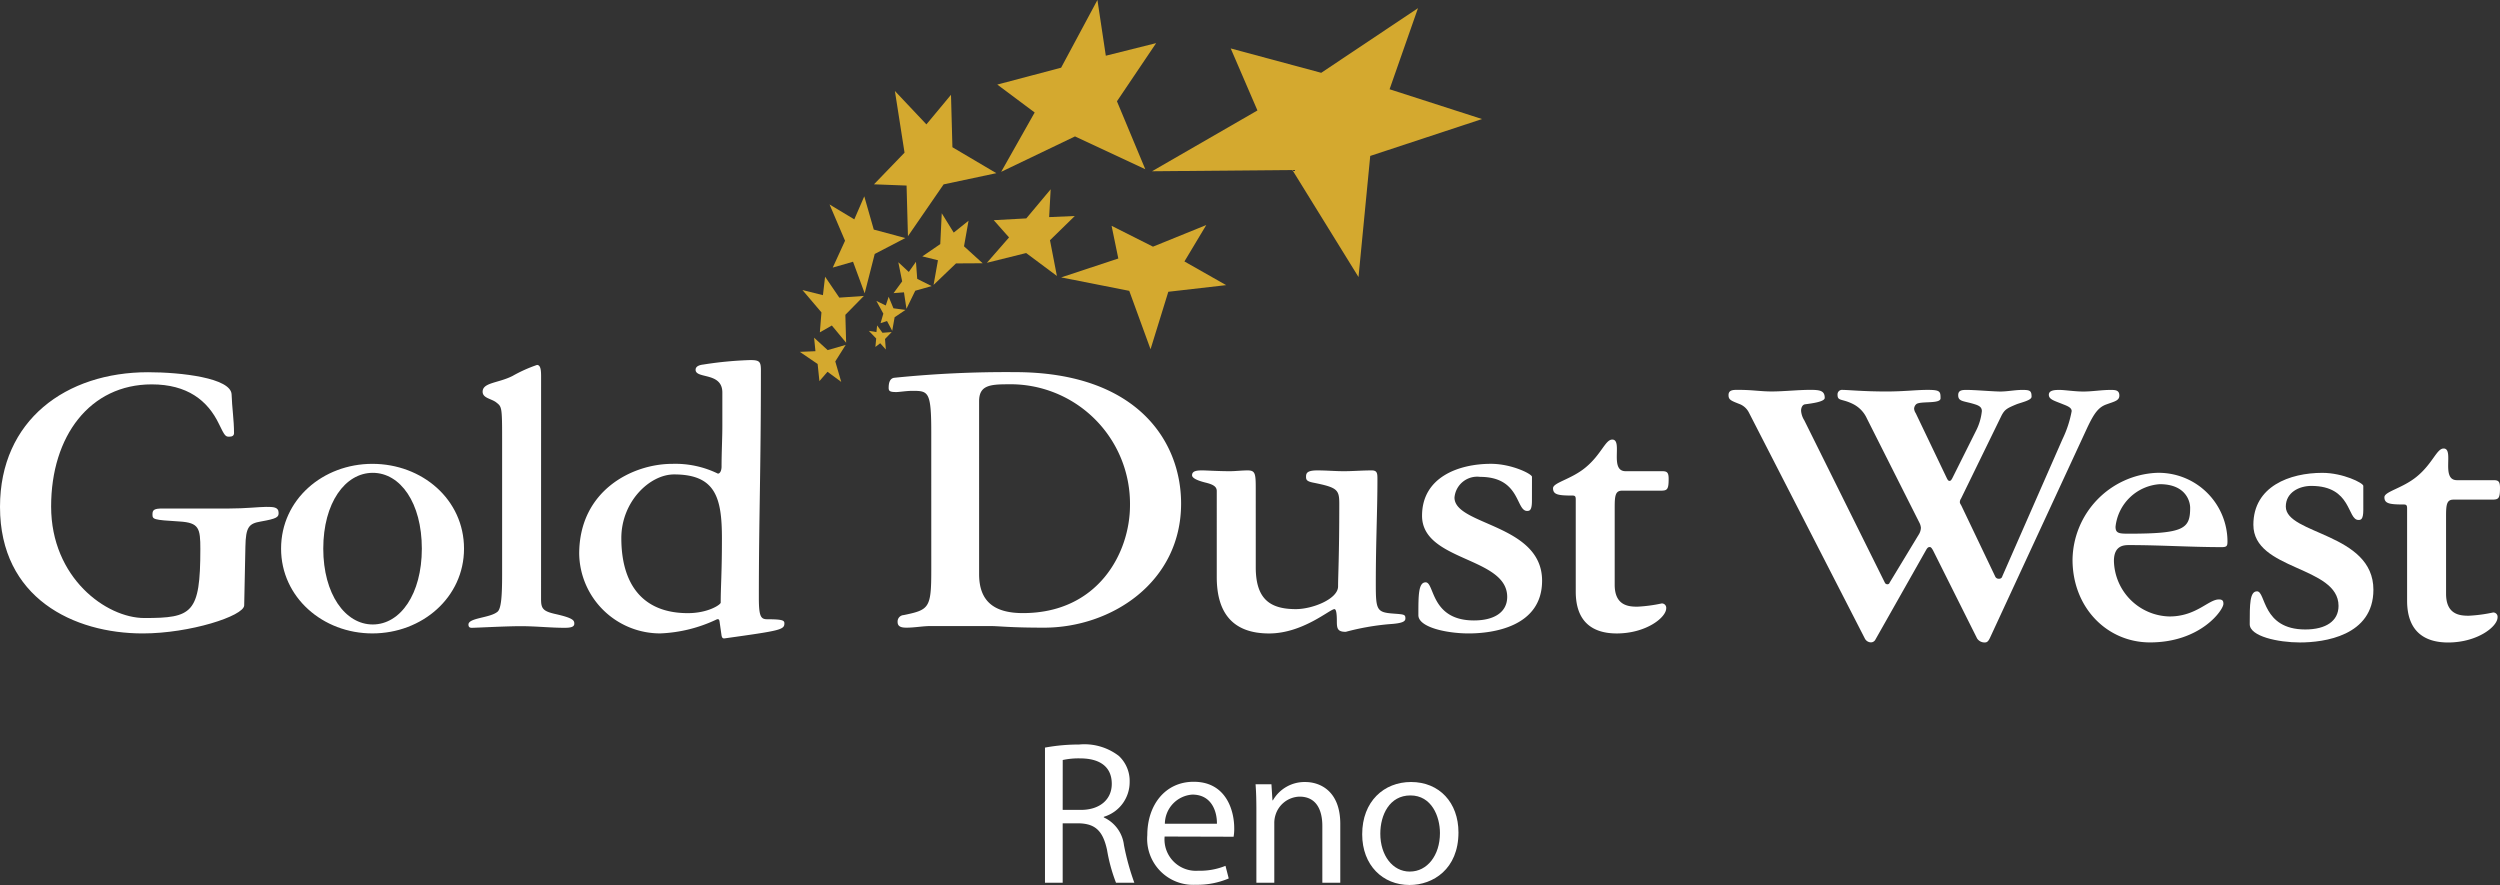 <?xml version="1.0" encoding="UTF-8"?> <svg xmlns="http://www.w3.org/2000/svg" xmlns:xlink="http://www.w3.org/1999/xlink" width="244" height="86.373" viewBox="0 0 244 86.373"><rect x="0" y="0" width="244" height="86.373" fill="#333333" stroke="none"/><defs><clipPath id="clip-path"><path id="Path_166" data-name="Path 166" d="M95.01,19.773l.148-2.714L92.78,19.9l-3.179.173,1.494,1.684-2.162,2.475,3.833-.952,3,2.237-.675-3.486,2.422-2.365Z" transform="translate(-88.933 -17.059)" fill="#d4a92f" stroke="rgba(0,0,0,0)" stroke-width="1" clip-rule="evenodd"></path></clipPath><clipPath id="clip-path-2"><path id="Path_167" data-name="Path 167" d="M87.626,19.947l-1.447,1.16-1.168-1.888-.145,3.009-1.752,1.2,1.526.377-.428,2.408,2.191-2.1,2.6-.015-1.82-1.654Z" transform="translate(-83.114 -19.219)" fill="#d4a92f" stroke="rgba(0,0,0,0)" stroke-width="1" clip-rule="evenodd"></path></clipPath><clipPath id="clip-path-3"><path id="Path_168" data-name="Path 168" d="M82.709,23.592l-.7.991-1.022-.947.375,1.866-.84,1.149,1.016-.079.242,1.608.859-1.764,1.6-.453-1.409-.706Z" transform="translate(-80.526 -23.592)" fill="#d4a92f" stroke="rgba(0,0,0,0)" stroke-width="1" clip-rule="evenodd"></path></clipPath><clipPath id="clip-path-4"><path id="Path_169" data-name="Path 169" d="M80.641,27.87l-.468-1.125-.282.85-.916-.444.679,1.241-.27.929.63-.208.507.954.235-1.326,1.062-.714Z" transform="translate(-78.975 -26.745)" fill="#d4a92f" stroke="rgba(0,0,0,0)" stroke-width="1" clip-rule="evenodd"></path></clipPath><clipPath id="clip-path-5"><path id="Path_170" data-name="Path 170" d="M79.625,30.044l-.521-.719-.068.651-.743-.12.721.747-.08.826.471-.364.551.614-.082-1.027.654-.679Z" transform="translate(-78.293 -29.325)" fill="#d4a92f" stroke="rgba(0,0,0,0)" stroke-width="1" clip-rule="evenodd"></path></clipPath><clipPath id="clip-path-6"><path id="Path_171" data-name="Path 171" d="M109.788,20.28l-5.2,2.111-4.041-2.035.657,3.191-5.578,1.844,6.645,1.312,2.079,5.7,1.734-5.609,5.646-.648-4.072-2.312Z" transform="translate(-95.626 -20.28)" fill="#d4a92f" stroke="rgba(0,0,0,0)" stroke-width="1" clip-rule="evenodd"></path></clipPath><clipPath id="clip-path-7"><path id="Path_172" data-name="Path 172" d="M99.644,0,96.1,6.609,89.87,8.255l3.649,2.725-3.27,5.792,7.207-3.457,6.858,3.2-2.765-6.628,3.825-5.677-4.912,1.229Z" transform="translate(-89.87 -0.001)" fill="#d4a92f" stroke="rgba(0,0,0,0)" stroke-width="1"></path></clipPath><clipPath id="clip-path-8"><path id="Path_173" data-name="Path 173" d="M86.275,8.572l-2.4,2.887L80.8,8.2l.941,6.019-2.982,3.09,3.18.121.135,4.942,3.482-5.057L90.7,16.222l-4.286-2.533Z" transform="translate(-78.756 -8.199)" fill="#d4a92f" stroke="rgba(0,0,0,0)" stroke-width="1" clip-rule="evenodd"></path></clipPath><clipPath id="clip-path-9"><path id="Path_174" data-name="Path 174" d="M78.144,17.694l-.974,2.248-2.415-1.456,1.512,3.542-1.2,2.619,1.98-.571,1.136,3.083.981-3.842,2.988-1.554-3.08-.825Z" transform="translate(-74.755 -17.694)" fill="#d4a92f" stroke="rgba(0,0,0,0)" stroke-width="1" clip-rule="evenodd"></path></clipPath><clipPath id="clip-path-10"><path id="Path_175" data-name="Path 175" d="M75.911,26.979l-1.39-2.042-.21,1.8-2-.5,1.855,2.181-.155,1.948L75.18,29.7l1.395,1.681L76.5,28.655l1.807-1.842Z" transform="translate(-72.314 -24.938)" fill="#d4a92f" stroke="rgba(0,0,0,0)" stroke-width="1" clip-rule="evenodd"></path></clipPath><clipPath id="clip-path-11"><path id="Path_176" data-name="Path 176" d="M74.793,31.644l-1.325-1.212L73.6,31.75l-1.524.064L73.814,33l.173,1.669.791-.911,1.34.99-.582-2,1.017-1.614Z" transform="translate(-72.078 -30.432)" fill="#d4a92f" stroke="rgba(0,0,0,0)" stroke-width="1" clip-rule="evenodd"></path></clipPath><clipPath id="clip-path-12"><path id="Path_177" data-name="Path 177" d="M120.329,7.046l-8.835-2.379,2.609,6.053-10.29,5.935,13.7-.121,6.454,10.445,1.145-11.821,10.913-3.6L127,8.651,129.773.736Z" transform="translate(-103.813 -0.736)" fill="#d4a92f"></path></clipPath><clipPath id="clip-path-13"><rect id="Rectangle_196" data-name="Rectangle 196" width="40.356" height="13.707" fill="none"></rect></clipPath></defs><g id="Logo" transform="translate(0 -0.001)"><g id="GDW" transform="translate(0 35.143)"><path id="Path_154" data-name="Path 154" d="M23.833,56.308c-.041,1.03-5.3,2.73-9.9,2.73C7.207,59.038,0,55.6,0,46.687c0-8.472,6.454-13.143,14.45-13.143,3.207,0,8.114.555,8.155,2.177.039,1.267.236,2.494.236,3.761,0,.239-.158.355-.473.355-.356,0-.436-.076-.99-1.227-1.109-2.333-3.127-3.88-6.572-3.88-6.017,0-9.816,5.031-9.816,11.918,0,6.966,5.383,10.886,9.1,10.886,4.669,0,5.464-.436,5.464-6.731,0-2.018-.12-2.572-2.021-2.69-2.612-.159-2.652-.2-2.652-.714,0-.435.2-.553.99-.553h6.453c1.663,0,2.969-.159,3.642-.159.713,0,1.227,0,1.227.595,0,.4-.158.555-1.742.832-1.148.2-1.465.513-1.5,2.453Z" transform="translate(0 -32.357)" fill="#fff"></path><path id="Path_155" data-name="Path 155" d="M34.237,41.8c4.868,0,8.947,3.484,8.947,8.276,0,4.749-4.079,8.274-8.947,8.274-4.829,0-8.908-3.524-8.908-8.274,0-4.791,4.079-8.276,8.908-8.276m.039,15.677c2.692,0,4.791-2.968,4.791-7.4,0-4.474-2.1-7.4-4.791-7.4s-4.829,2.93-4.829,7.4c0,4.434,2.14,7.4,4.829,7.4" transform="translate(2.104 -31.671)" fill="#fff"></path><path id="Path_156" data-name="Path 156" d="M49.3,55.728c0,.912.158,1.189,1.385,1.466,1.779.4,1.86.631,1.86.949s-.355.4-.95.4c-1.387,0-2.772-.159-4.274-.159s-4.356.159-4.791.159c-.2,0-.316-.081-.316-.317,0-.673,2.138-.633,2.851-1.265.355-.317.435-1.625.435-3.564V40.052c0-3.128-.041-3.088-.595-3.524-.473-.357-1.307-.4-1.307-1.028,0-.912,1.544-.831,2.929-1.544a13.986,13.986,0,0,1,2.377-1.068c.355,0,.4.514.4,1.107Z" transform="translate(3.507 -32.411)" fill="#fff"></path><path id="Path_157" data-name="Path 157" d="M65.89,57.942c-.039-.2-.079-.2-.236-.2a14.089,14.089,0,0,1-5.543,1.385,7.906,7.906,0,0,1-7.917-7.759c0-6.215,5.224-8.789,9.065-8.789a9.464,9.464,0,0,1,4.472.952c.239,0,.358-.357.358-.675,0-1.384.077-2.769.077-3.959V35.615c0-2.02-2.611-1.305-2.611-2.217,0-.355.4-.473.753-.513a36.208,36.208,0,0,1,4.591-.436c.911,0,1.03.159,1.03,1.031,0,9.815-.2,14.251-.2,22.166,0,1.862.2,2.1.831,2.1,1.5,0,1.662.118,1.662.4,0,.633-.435.713-5.818,1.464-.239.04-.277-.119-.316-.275ZM62.8,57.149c1.979,0,3.206-.832,3.206-1.028,0-1.585.119-2.852.119-6.256,0-3.958-.595-6.255-4.671-6.255-2.377,0-5.147,2.652-5.147,6.215,0,4.434,2.018,7.324,6.493,7.324" transform="translate(4.335 -32.448)" fill="#fff"></path><path id="Path_158" data-name="Path 158" d="M84.239,39.4c0-3.958-.277-4.039-1.82-4.039-.6,0-1.307.119-1.585.119-.595,0-.753-.078-.753-.4,0-.514.118-.91.513-.99a107.627,107.627,0,0,1,11.8-.555c11.916,0,16.229,6.729,16.229,12.828,0,7.678-6.8,12.112-13.379,12.112-3.4,0-4.352-.158-5.266-.158H84.2c-.791,0-1.582.158-2.375.158-.475,0-.87-.08-.87-.555a.626.626,0,0,1,.595-.673c2.492-.516,2.691-.673,2.691-4.4Zm4.67,13.853c0,2.655,1.466,3.8,4.277,3.8,7.324,0,10.45-5.859,10.45-10.531a11.666,11.666,0,0,0-11.954-11.8c-1.822,0-2.774.158-2.774,1.665Z" transform="translate(6.652 -32.357)" fill="#fff"></path><path id="Path_159" data-name="Path 159" d="M113.639,51.853c0,3.127,1.423,4.077,3.917,4.077,1.622,0,4.117-.99,4.117-2.217,0-1.028.118-2.97.118-8.074,0-1.386-.2-1.585-2.572-2.059-.594-.12-.673-.278-.673-.556,0-.355.079-.633,1.109-.633.871,0,1.743.078,2.572.078.91,0,1.781-.078,2.73-.078.557,0,.557.317.557.91,0,3.088-.159,5.977-.159,10.134,0,2.572.079,2.809,1.7,2.93,1.068.08,1.188.08,1.188.475,0,.277-.238.474-1.543.555a24.446,24.446,0,0,0-4.278.752c-.829,0-.869-.356-.869-1.069,0-.793-.081-1.148-.237-1.148-.436,0-3.089,2.375-6.374,2.375-3.562,0-5.109-2.02-5.109-5.5V44.411c0-.4-.275-.635-1.106-.832-.635-.158-1.305-.4-1.305-.715,0-.473.59-.473,1.066-.473.239,0,1.547.078,2.615.078.552,0,1.185-.078,1.742-.078.751,0,.793.317.793,1.781Z" transform="translate(8.923 -31.622)" fill="#fff"></path><path id="Path_160" data-name="Path 160" d="M138.9,45.406c0,.952-.237.99-.473.99-1.109,0-.635-3.325-4.593-3.325a2.224,2.224,0,0,0-2.493,2.02c0,2.73,8.55,2.572,8.55,8.114,0,4.512-4.829,5.147-7.164,5.147-2.137,0-4.91-.595-4.91-1.781,0-1.94,0-3.207.713-3.207.872,0,.475,3.72,4.71,3.72,2.019,0,3.246-.831,3.246-2.3,0-3.92-8.311-3.444-8.311-7.917,0-3.761,3.562-5.069,6.729-5.069,2.018,0,4,.992,4,1.267Z" transform="translate(10.617 -31.671)" fill="#fff"></path><path id="Path_161" data-name="Path 161" d="M145.969,53.784c0,2.058,1.385,2.139,2.217,2.139a14.689,14.689,0,0,0,2.375-.317.426.426,0,0,1,.436.475c0,.91-1.982,2.454-4.829,2.454-2.338,0-4-1.109-4-4.079V45.47c0-.277-.04-.393-.317-.393-1.385,0-1.9-.08-1.9-.715,0-.552,1.782-.87,3.167-2.019,1.542-1.266,1.938-2.73,2.612-2.73,1.069,0-.317,3.087,1.305,3.087H150.6c.477,0,.635.118.635.753,0,1.108-.158,1.148-.871,1.148h-3.681c-.635,0-.713.477-.713,1.582Z" transform="translate(11.625 -31.853)" fill="#fff"></path><path id="Path_162" data-name="Path 162" d="M170.08,59.545a.492.492,0,0,1-.431.233.685.685,0,0,1-.586-.391l-11.3-22.023a1.731,1.731,0,0,0-.863-.823c-.9-.353-1.134-.432-1.134-.9,0-.508.47-.508.9-.508,1.487,0,2.192.157,3.326.157s2.582-.157,3.756-.157c.938,0,1.407.078,1.407.783,0,.391-1.33.548-1.916.626-.275.038-.392.351-.392.626a2.029,2.029,0,0,0,.313.937l7.863,15.844a.267.267,0,0,0,.235.159.221.221,0,0,0,.233-.159l2.819-4.656a1.346,1.346,0,0,0,.233-.7,1.366,1.366,0,0,0-.116-.432l-5.164-10.249a2.912,2.912,0,0,0-1.292-1.368c-1.134-.586-1.565-.275-1.565-.939a.44.44,0,0,1,.393-.47c.664,0,2.073.157,4.381.157,1.722,0,2.894-.157,4.029-.157,1.213,0,1.251.157,1.251.823,0,.586-2.033.233-2.386.586a.641.641,0,0,0-.195.429.92.92,0,0,0,.156.432l3.013,6.3c.076.159.156.313.275.313.154,0,.194-.116.271-.235l2.307-4.615a5.433,5.433,0,0,0,.59-1.957c0-.313-.158-.508-.666-.664-1.1-.353-1.643-.235-1.643-.9,0-.508.431-.508.86-.508.743,0,2.621.157,3.248.157.7,0,1.446-.157,2.153-.157.742,0,.9.078.9.664,0,.353-.977.548-1.485.745-.939.391-1.134.508-1.447,1.094l-3.952,8.1a.622.622,0,0,0-.116.351c0,.119.076.2.155.353l3.287,6.884a.37.37,0,0,0,.391.237.3.3,0,0,0,.311-.237l5.87-13.378a10.735,10.735,0,0,0,.9-2.739c0-.313-.315-.47-.821-.664-.861-.353-1.408-.47-1.408-.939s.664-.47,1.055-.47c.47,0,1.487.157,2.308.157.9,0,1.76-.157,2.661-.157.432,0,.859,0,.859.548,0,.508-.506.586-1.25.861-.783.273-1.212.861-1.879,2.269l-9.506,20.536c-.116.235-.235.432-.47.432a.866.866,0,0,1-.78-.391l-4.305-8.606c-.116-.194-.195-.315-.313-.315-.156,0-.235.078-.351.275Z" transform="translate(12.938 -32.225)" fill="#fff"></path><path id="Path_163" data-name="Path 163" d="M201.887,49.348c0,.4-.08.513-.557.513-3.008,0-6.015-.2-9.024-.2-.475,0-1.5,0-1.5,1.543a5.549,5.549,0,0,0,5.42,5.424c2.616,0,3.8-1.662,4.829-1.662.4,0,.436.2.436.435,0,.59-2.217,3.759-7.163,3.759-4.2,0-7.562-3.4-7.562-8.076a8.607,8.607,0,0,1,8.157-8.472,6.718,6.718,0,0,1,6.966,6.731m-10.926-1.464c0,.633.355.67,1.267.67,5.42,0,6.016-.473,6.016-2.532,0-.592-.4-2.3-2.969-2.3a4.667,4.667,0,0,0-4.315,4.157" transform="translate(15.513 -31.603)" fill="#fff"></path><path id="Path_164" data-name="Path 164" d="M213.819,46.221c0,.948-.237.988-.473.988-1.111,0-.632-3.323-4.6-3.323-1.184,0-2.491.633-2.491,2.018,0,2.731,8.55,2.572,8.55,8.114,0,4.512-4.832,5.147-7.164,5.147-2.139,0-4.907-.595-4.907-1.781,0-1.94,0-3.209.713-3.209.87,0,.471,3.722,4.71,3.722,2.019,0,3.245-.831,3.245-2.3,0-3.92-8.312-3.446-8.312-7.917,0-3.761,3.564-5.069,6.729-5.069,2.02,0,4,.992,4,1.269Z" transform="translate(16.84 -31.603)" fill="#fff"></path><path id="Path_165" data-name="Path 165" d="M220.888,54.6c0,2.058,1.385,2.139,2.217,2.139a14.565,14.565,0,0,0,2.373-.317.423.423,0,0,1,.436.473c0,.912-1.979,2.456-4.829,2.456-2.336,0-4-1.109-4-4.079V46.282c0-.277-.04-.4-.315-.4-1.385,0-1.9-.078-1.9-.71,0-.557,1.782-.872,3.167-2.019,1.544-1.268,1.94-2.735,2.612-2.735,1.069,0-.317,3.091,1.307,3.091h3.564c.472,0,.632.118.632.751,0,1.108-.16,1.148-.871,1.148H221.6c-.635,0-.713.474-.713,1.582Z" transform="translate(17.848 -31.786)" fill="#fff"></path></g><g id="stars" transform="translate(78.065 0.001)"><g id="Group_222" data-name="Group 222" transform="translate(18.255 18.475)"><g id="Group_221" data-name="Group 221" clip-path="url(#clip-path)"><rect id="Rectangle_98" data-name="Rectangle 98" width="8.579" height="8.462" transform="translate(0 0)" fill="#d4a92f" stroke="rgba(0,0,0,0)" stroke-width="1"></rect></g></g><g id="Group_224" data-name="Group 224" transform="translate(11.953 20.814)"><g id="Group_223" data-name="Group 223" clip-path="url(#clip-path-2)"><rect id="Rectangle_99" data-name="Rectangle 99" width="5.89" height="6.99" fill="#d4a92f" stroke="rgba(0,0,0,0)" stroke-width="1"></rect></g></g><g id="Group_226" data-name="Group 226" transform="translate(9.15 25.551)"><g id="Group_225" data-name="Group 225" clip-path="url(#clip-path-3)"><rect id="Rectangle_100" data-name="Rectangle 100" width="3.717" height="4.589" transform="translate(0)" fill="#d4a92f" stroke="rgba(0,0,0,0)" stroke-width="1"></rect></g></g><g id="Group_228" data-name="Group 228" transform="translate(7.47 28.965)"><g id="Group_227" data-name="Group 227" clip-path="url(#clip-path-4)"><rect id="Rectangle_101" data-name="Rectangle 101" width="2.844" height="3.323" fill="#d4a92f" stroke="rgba(0,0,0,0)" stroke-width="1"></rect></g></g><g id="Group_230" data-name="Group 230" transform="translate(6.731 31.76)"><g id="Group_229" data-name="Group 229" clip-path="url(#clip-path-5)"><rect id="Rectangle_102" data-name="Rectangle 102" width="2.235" height="2.355" fill="#d4a92f" stroke="rgba(0,0,0,0)" stroke-width="1"></rect></g></g><g id="Group_232" data-name="Group 232" transform="translate(25.504 21.963)"><g id="Group_231" data-name="Group 231" clip-path="url(#clip-path-6)"><rect id="Rectangle_103" data-name="Rectangle 103" width="16.104" height="12.125" transform="translate(0 0)" fill="#d4a92f" stroke="rgba(0,0,0,0)" stroke-width="1"></rect></g></g><g id="Group_234" data-name="Group 234" transform="translate(19.27)"><g id="Group_233" data-name="Group 233" clip-path="url(#clip-path-7)"><rect id="Rectangle_104" data-name="Rectangle 104" width="15.504" height="16.771" transform="translate(0)" fill="#d4a92f" stroke="rgba(0,0,0,0)" stroke-width="1"></rect></g></g><g id="Group_236" data-name="Group 236" transform="translate(7.233 8.879)"><g id="Group_235" data-name="Group 235" clip-path="url(#clip-path-8)"><rect id="Rectangle_105" data-name="Rectangle 105" width="11.942" height="14.172" transform="translate(0)" fill="#d4a92f" stroke="rgba(0,0,0,0)" stroke-width="1"></rect></g></g><g id="Group_238" data-name="Group 238" transform="translate(2.899 19.163)"><g id="Group_237" data-name="Group 237" clip-path="url(#clip-path-9)"><rect id="Rectangle_106" data-name="Rectangle 106" width="7.399" height="9.466" transform="translate(0 0)" fill="#d4a92f" stroke="rgba(0,0,0,0)" stroke-width="1"></rect></g></g><g id="Group_240" data-name="Group 240" transform="translate(0.256 27.008)"><g id="Group_239" data-name="Group 239" clip-path="url(#clip-path-10)"><rect id="Rectangle_107" data-name="Rectangle 107" width="5.993" height="6.441" transform="translate(0)" fill="#d4a92f" stroke="rgba(0,0,0,0)" stroke-width="1"></rect></g></g><g id="Group_242" data-name="Group 242" transform="translate(0 32.959)"><g id="Group_241" data-name="Group 241" clip-path="url(#clip-path-11)"><rect id="Rectangle_108" data-name="Rectangle 108" width="4.475" height="4.316" transform="translate(0)" fill="#d4a92f" stroke="rgba(0,0,0,0)" stroke-width="1"></rect></g></g><g id="Group_244" data-name="Group 244" transform="translate(34.371 0.796)"><g id="Group_243" data-name="Group 243" clip-path="url(#clip-path-12)"><rect id="Rectangle_109" data-name="Rectangle 109" width="32.207" height="26.243" fill="#d4a92f"></rect></g></g></g><g id="Group_639" data-name="Group 639" transform="translate(101.99 72.667)"><g id="Group_638" data-name="Group 638" transform="translate(0 0)" clip-path="url(#clip-path-13)"><path id="Path_511" data-name="Path 511" d="M0,.3A18.119,18.119,0,0,1,3.317,0,5.52,5.52,0,0,1,7.21,1.113,3.342,3.342,0,0,1,8.264,3.655a3.533,3.533,0,0,1-2.523,3.4v.06a3.414,3.414,0,0,1,1.967,2.7,24.068,24.068,0,0,0,1.013,3.676H6.933a16.273,16.273,0,0,1-.875-3.2c-.4-1.848-1.132-2.544-2.7-2.6H1.728v5.8H0Zm1.728,6.08H3.5c1.848,0,3.019-1.013,3.019-2.543,0-1.729-1.251-2.484-3.078-2.484a7.234,7.234,0,0,0-1.709.159Z" transform="translate(0 0)" fill="#fff"></path><path id="Path_512" data-name="Path 512" d="M10.343,8.493a3.065,3.065,0,0,0,3.277,3.338,6.6,6.6,0,0,0,2.663-.478l.317,1.232a7.812,7.812,0,0,1-3.218.616A4.485,4.485,0,0,1,8.653,8.354c0-2.92,1.729-5.205,4.53-5.205,3.138,0,3.953,2.762,3.953,4.53a4.442,4.442,0,0,1-.06.834Zm5.105-1.251c.02-1.093-.457-2.842-2.4-2.842a2.881,2.881,0,0,0-2.681,2.842Z" transform="translate(1.334 0.486)" fill="#fff"></path><path id="Path_513" data-name="Path 513" d="M17.887,5.988c0-1.013-.02-1.809-.08-2.6h1.549l.1,1.569H19.5a3.559,3.559,0,0,1,3.176-1.786c1.333,0,3.4.794,3.4,4.092V13H24.324V7.457c0-1.549-.577-2.86-2.226-2.86a2.524,2.524,0,0,0-2.344,1.789,2.583,2.583,0,0,0-.119.814V13H17.887Z" transform="translate(2.746 0.489)" fill="#fff"></path><path id="Path_514" data-name="Path 514" d="M31.433,13.219c-2.583,0-4.609-1.907-4.609-4.946,0-3.218,2.125-5.105,4.767-5.105,2.761,0,4.629,2.006,4.629,4.925,0,3.577-2.485,5.126-4.768,5.126Zm.059-1.311c1.668,0,2.921-1.569,2.921-3.755,0-1.629-.815-3.674-2.882-3.674-2.045,0-2.939,1.907-2.939,3.733,0,2.108,1.192,3.7,2.88,3.7Z" transform="translate(4.136 0.489)" fill="#fff"></path></g></g></g></svg> 
